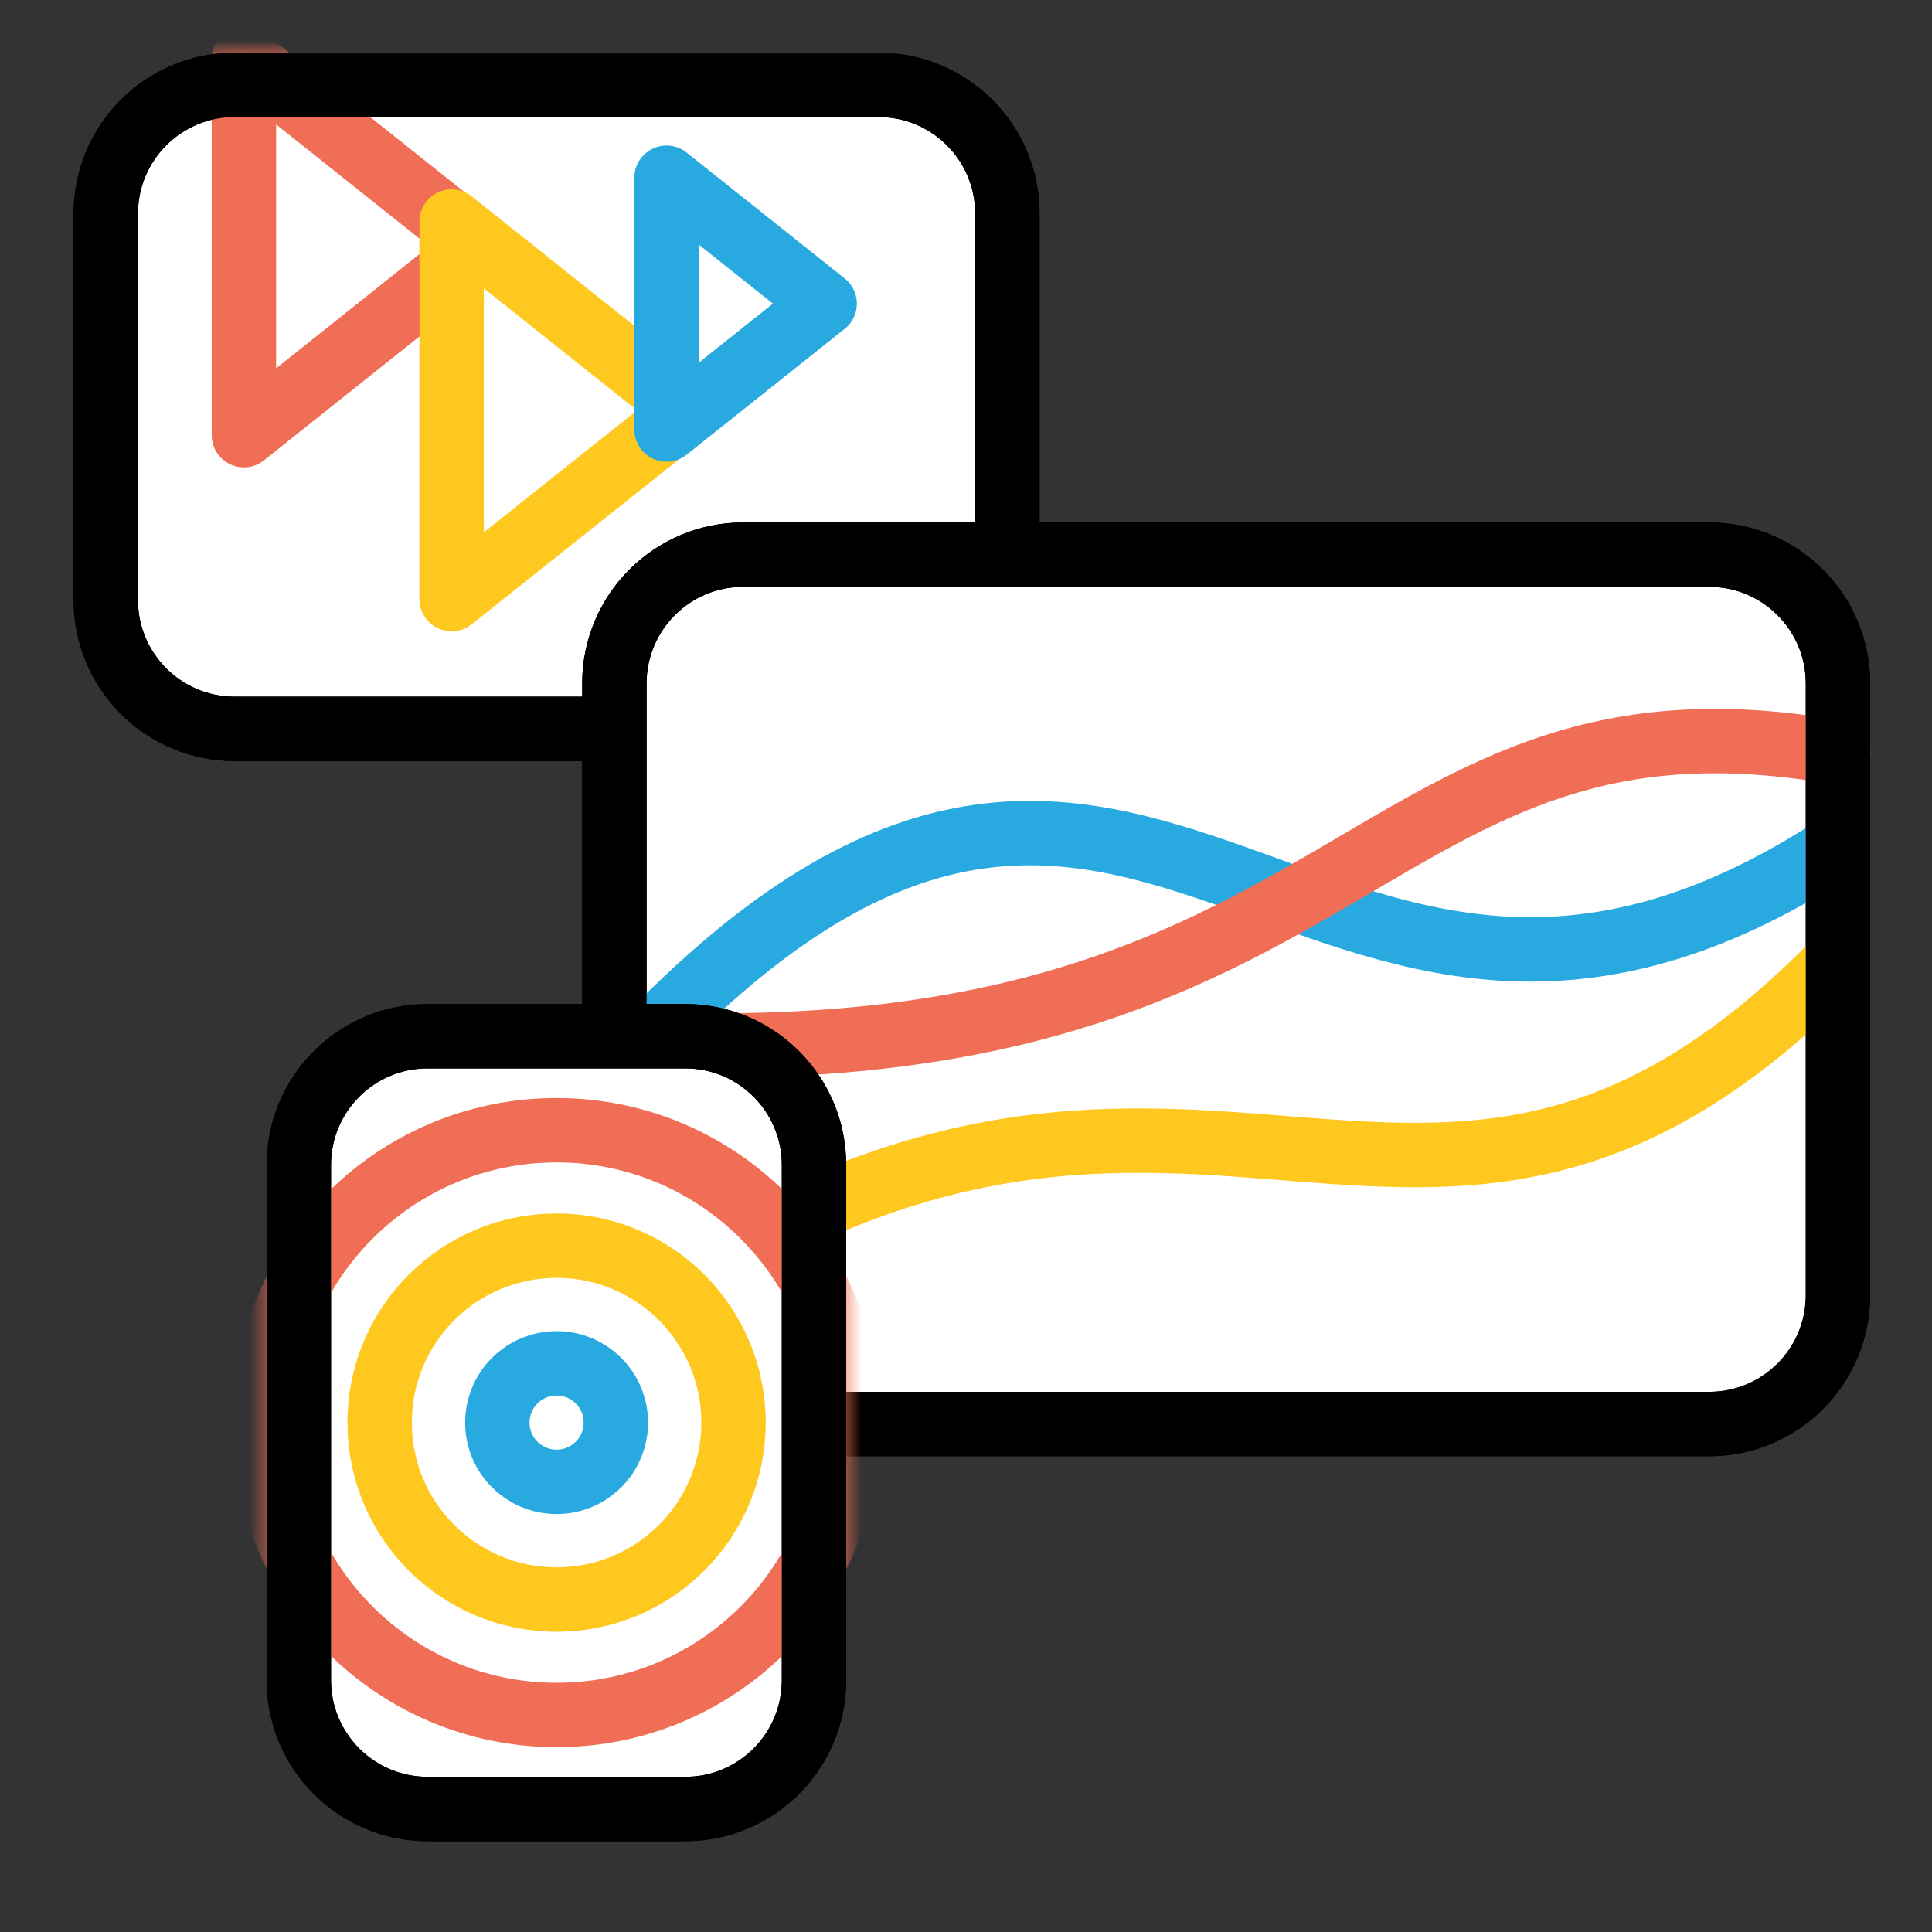 <svg width="120" height="120" viewBox="0 0 120 120" fill="none" xmlns="http://www.w3.org/2000/svg">
<rect x="0" y="0" width="120" height="120" fill="#333333" stroke="none"/>
<path d="M54.57 5.27H14.57C10.152 5.27 6.57 8.852 6.57 13.27V37.27C6.57 41.688 10.152 45.27 14.57 45.27H54.57C58.989 45.27 62.57 41.688 62.57 37.27V13.27C62.57 8.852 58.989 5.27 54.57 5.27Z" fill="white" stroke="black" stroke-width="4" stroke-linecap="round" stroke-linejoin="round"/>
<mask id="mask0" style="mask-type:alpha" maskUnits="userSpaceOnUse" x="4" y="3" width="61" height="45">
<path d="M54.57 5.27H14.57C10.152 5.27 6.57 8.852 6.57 13.27V37.27C6.57 41.688 10.152 45.27 14.57 45.27H54.57C58.989 45.27 62.57 41.688 62.57 37.27V13.27C62.57 8.852 58.989 5.27 54.57 5.27Z" fill="white" stroke="black" stroke-width="4" stroke-linecap="round" stroke-linejoin="round"/>
</mask>
<g mask="url(#mask0)">
<path d="M15.15 27.03V3.58L29.87 15.3L15.15 27.03Z" fill="white" stroke="#F06E55" stroke-width="4" stroke-linecap="round" stroke-linejoin="round"/>
<path d="M28.051 37.21V13.76L42.781 25.49L28.051 37.21Z" stroke="#FFC81E" stroke-width="4" stroke-linecap="round" stroke-linejoin="round"/>
<path d="M41.4 26.68V11.04L51.22 18.86L41.4 26.68Z" stroke="#28AAE1" stroke-width="4" stroke-linecap="round" stroke-linejoin="round"/>
</g>
<path d="M54.57 5.27H14.57C10.152 5.27 6.57 8.852 6.57 13.27V37.27C6.57 41.688 10.152 45.27 14.57 45.27H54.57C58.989 45.27 62.57 41.688 62.57 37.27V13.27C62.57 8.852 58.989 5.27 54.57 5.27Z" stroke="black" stroke-width="4" stroke-linecap="round" stroke-linejoin="round"/>
<path d="M106.16 34.45H46.16C41.742 34.45 38.16 38.032 38.16 42.45V80.45C38.16 84.868 41.742 88.45 46.16 88.45H106.16C110.578 88.45 114.16 84.868 114.16 80.45V42.45C114.16 38.032 110.578 34.45 106.16 34.45Z" fill="white" stroke="black" stroke-width="4" stroke-linecap="round" stroke-linejoin="round"/>
<path d="M38.16 66.68C70.97 30.44 80.73 74.42 114.16 52.53" stroke="#28AAE1" stroke-width="4" stroke-linecap="round" stroke-linejoin="round"/>
<path d="M40 64.84C84.67 66.68 84.67 41.51 114.17 46.75" stroke="#F06E55" stroke-width="4" stroke-linecap="round" stroke-linejoin="round"/>
<path d="M38.16 82.37C74 56.48 88.04 86.37 114.16 59.6" stroke="#FFC81E" stroke-width="4" stroke-linecap="round" stroke-linejoin="round"/>
<path d="M106.16 34.45H46.16C41.742 34.45 38.16 38.032 38.16 42.45V80.45C38.16 84.868 41.742 88.45 46.16 88.45H106.16C110.578 88.45 114.16 84.868 114.16 80.45V42.45C114.16 38.032 110.578 34.45 106.16 34.45Z" stroke="black" stroke-width="4" stroke-linecap="round" stroke-linejoin="round"/>
<path d="M50.56 104.36V72.36C50.56 67.942 46.978 64.36 42.56 64.36H26.56C22.141 64.36 18.56 67.942 18.56 72.36L18.56 104.36C18.56 108.778 22.141 112.36 26.56 112.36H42.56C46.978 112.36 50.56 108.778 50.56 104.36Z" fill="white" stroke="black" stroke-width="4" stroke-linecap="round" stroke-linejoin="round"/>
<mask id="mask1" style="mask-type:alpha" maskUnits="userSpaceOnUse" x="16" y="62" width="37" height="53">
<path d="M50.56 104.36V72.36C50.56 67.942 46.978 64.36 42.56 64.36H26.56C22.141 64.36 18.56 67.942 18.56 72.36L18.56 104.36C18.56 108.778 22.141 112.36 26.56 112.36H42.56C46.978 112.36 50.56 108.778 50.56 104.36Z" fill="white" stroke="black" stroke-width="4" stroke-linecap="round" stroke-linejoin="round"/>
</mask>
<g mask="url(#mask1)">
<path d="M34.571 92.04C36.603 92.04 38.251 90.392 38.251 88.36C38.251 86.328 36.603 84.68 34.571 84.68C32.538 84.68 30.891 86.328 30.891 88.36C30.891 90.392 32.538 92.04 34.571 92.04Z" fill="white" stroke="#28AAE1" stroke-width="4" stroke-linecap="round" stroke-linejoin="round"/>
<path d="M34.57 99.35C40.64 99.35 45.56 94.43 45.56 88.36C45.56 82.29 40.64 77.37 34.57 77.37C28.5 77.37 23.58 82.29 23.58 88.36C23.58 94.43 28.5 99.35 34.57 99.35Z" stroke="#FFC81E" stroke-width="4" stroke-linecap="round" stroke-linejoin="round"/>
<path d="M34.57 106.52C44.6 106.52 52.73 98.389 52.73 88.36C52.73 78.331 44.6 70.2 34.57 70.2C24.541 70.2 16.41 78.331 16.41 88.36C16.41 98.389 24.541 106.52 34.57 106.52Z" stroke="#F06E55" stroke-width="4" stroke-linecap="round" stroke-linejoin="round"/>
</g>
<path d="M50.56 104.36V72.36C50.56 67.942 46.978 64.36 42.56 64.36H26.56C22.141 64.36 18.56 67.942 18.56 72.36L18.56 104.36C18.56 108.778 22.141 112.36 26.56 112.36H42.56C46.978 112.36 50.56 108.778 50.56 104.36Z" stroke="black" stroke-width="4" stroke-linecap="round" stroke-linejoin="round"/>
</svg>
